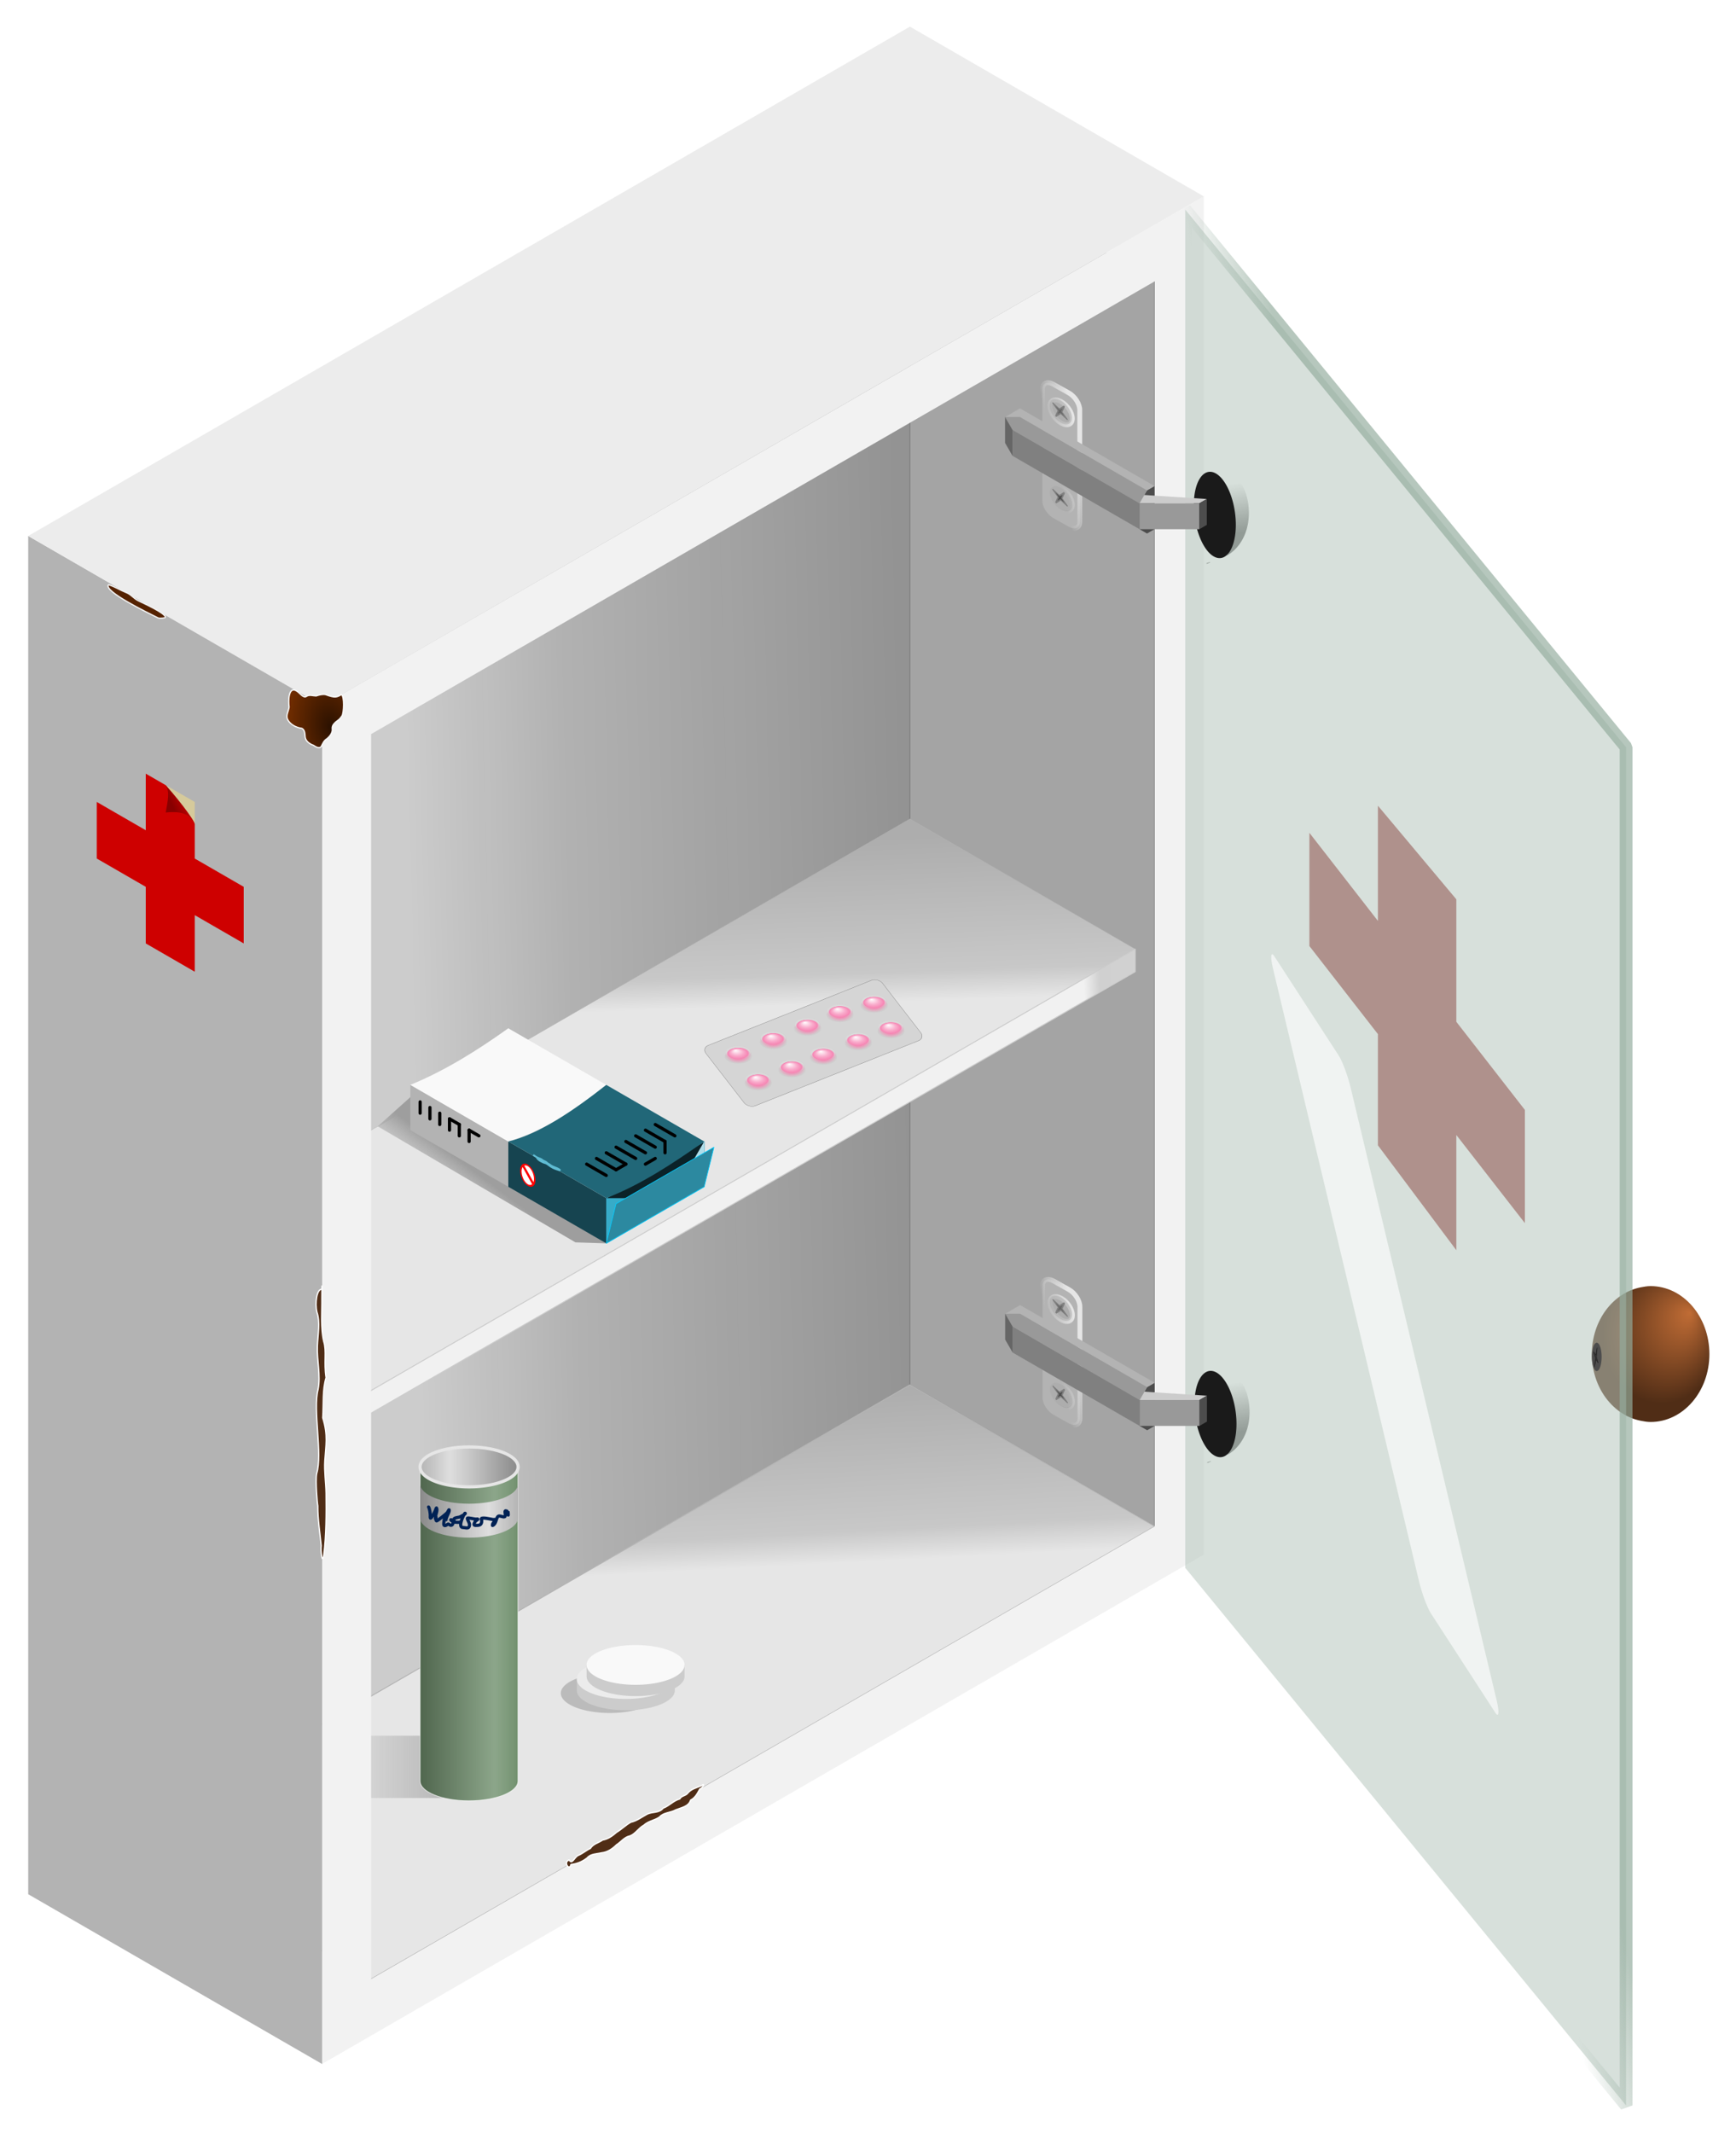 <svg xmlns="http://www.w3.org/2000/svg" xmlns:xlink="http://www.w3.org/1999/xlink" viewBox="0 0 652.51 801.2"><defs><filter id="I" color-interpolation-filters="sRGB"><feGaussianBlur stdDeviation=".079"/></filter><filter id="R" color-interpolation-filters="sRGB"><feGaussianBlur stdDeviation=".138"/></filter><filter id="f" color-interpolation-filters="sRGB"><feGaussianBlur stdDeviation=".429"/></filter><filter id="u" width="1.275" y="-.396" x="-.137" height="1.793" color-interpolation-filters="sRGB"><feGaussianBlur stdDeviation="2.633"/></filter><filter id="v" color-interpolation-filters="sRGB"><feGaussianBlur stdDeviation=".142"/></filter><filter id="y" color-interpolation-filters="sRGB"><feGaussianBlur stdDeviation=".138"/></filter><filter id="w" color-interpolation-filters="sRGB"><feGaussianBlur stdDeviation=".079"/></filter><filter id="A" color-interpolation-filters="sRGB"><feGaussianBlur stdDeviation=".079"/></filter><filter id="B" color-interpolation-filters="sRGB"><feGaussianBlur stdDeviation=".138"/></filter><filter id="C" color-interpolation-filters="sRGB"><feGaussianBlur stdDeviation=".079"/></filter><filter id="D" color-interpolation-filters="sRGB"><feGaussianBlur stdDeviation=".138"/></filter><filter id="E" color-interpolation-filters="sRGB"><feGaussianBlur stdDeviation=".079"/></filter><filter id="F" color-interpolation-filters="sRGB"><feGaussianBlur stdDeviation=".138"/></filter><filter id="G" color-interpolation-filters="sRGB"><feGaussianBlur stdDeviation=".079"/></filter><filter id="H" color-interpolation-filters="sRGB"><feGaussianBlur stdDeviation=".138"/></filter><filter id="l" color-interpolation-filters="sRGB"><feGaussianBlur stdDeviation=".371"/></filter><filter id="J" color-interpolation-filters="sRGB"><feGaussianBlur stdDeviation=".138"/></filter><filter id="K" color-interpolation-filters="sRGB"><feGaussianBlur stdDeviation=".079"/></filter><filter id="L" color-interpolation-filters="sRGB"><feGaussianBlur stdDeviation=".138"/></filter><filter id="M" color-interpolation-filters="sRGB"><feGaussianBlur stdDeviation=".079"/></filter><filter id="N" color-interpolation-filters="sRGB"><feGaussianBlur stdDeviation=".138"/></filter><filter id="O" color-interpolation-filters="sRGB"><feGaussianBlur stdDeviation=".079"/></filter><filter id="P" color-interpolation-filters="sRGB"><feGaussianBlur stdDeviation=".138"/></filter><filter id="Q" color-interpolation-filters="sRGB"><feGaussianBlur stdDeviation=".079"/></filter><filter id="j" color-interpolation-filters="sRGB"><feGaussianBlur stdDeviation=".87"/></filter><filter id="p" width="1.47" y="-.174" x="-.235" height="1.348" color-interpolation-filters="sRGB"><feGaussianBlur stdDeviation="9.251"/></filter><filter id="U" color-interpolation-filters="sRGB"><feGaussianBlur stdDeviation=".229"/></filter><filter id="T" color-interpolation-filters="sRGB"><feGaussianBlur stdDeviation=".229"/></filter><filter id="W" color-interpolation-filters="sRGB"><feGaussianBlur stdDeviation=".229"/></filter><filter id="X" color-interpolation-filters="sRGB"><feGaussianBlur stdDeviation=".229"/></filter><linearGradient id="a"><stop stop-color="#e6e6e6" offset="0"/><stop stop-color="#c8c8c8" offset=".181"/><stop stop-color="#adadad" offset="1"/></linearGradient><linearGradient id="g" x1="276.17" gradientUnits="userSpaceOnUse" y1="764.47" gradientTransform="translate(-598.38)" x2="322.2" y2="764.47"><stop stop-color="#999" stop-opacity=".725" offset="0"/><stop stop-color="#999" stop-opacity="0" offset="1"/></linearGradient><linearGradient id="k" x1="328.34" gradientUnits="userSpaceOnUse" y1="742.32" gradientTransform="translate(-12.26 -170.09)" x2="319.13" y2="754.72"><stop stop-color="#9e9e9e" offset="0"/><stop stop-color="#b3b3b3" stop-opacity="0" offset="1"/></linearGradient><linearGradient id="c" x1="572" gradientUnits="userSpaceOnUse" y1="619.39" gradientTransform="matrix(.915 -.062 0 .915 -59.964 -330.55)" x2="569.7" y2="598.87"><stop stop-color="#666" offset="0"/><stop stop-color="#fff" offset="1"/></linearGradient><linearGradient id="d" x1="304.09" gradientUnits="userSpaceOnUse" y1="524.44" gradientTransform="matrix(1.2 0 0 1.2 -210.34 -253.62)" x2="460.29" y2="520.87"><stop stop-color="#ccc" offset="0"/><stop stop-color="#b1b1b1" stop-opacity=".996" offset=".321"/><stop stop-color="#929292" stop-opacity=".992" offset="1"/></linearGradient><linearGradient id="V" x1="506.32" gradientUnits="userSpaceOnUse" y1="574.31" gradientTransform="matrix(.915 .511 0 .915 -57.588 -617.89)" x2="494.04" y2="577.61"><stop stop-color="#e6e6e6" offset="0"/><stop stop-color="#e6e6e6" stop-opacity="0" offset="1"/></linearGradient><linearGradient id="S" x1="506.32" gradientUnits="userSpaceOnUse" y1="574.31" gradientTransform="matrix(.915 .511 0 .915 -57.54 -281.04)" x2="494.04" y2="577.61"><stop stop-color="#e6e6e6" offset="0"/><stop stop-color="#e6e6e6" stop-opacity="0" offset="1"/></linearGradient><linearGradient id="t" x1="306.17" gradientUnits="userSpaceOnUse" y1="670.57" gradientTransform="matrix(-.8 0 0 .933 440.22 -55.687)" x2="353.58" y2="670.57"><stop stop-color="#b3b3b3" offset="0"/><stop stop-color="#c8c8c8" offset=".16"/><stop stop-color="#dedede" offset=".306"/><stop stop-color="#c8c8c8" offset=".5"/><stop stop-color="#888" offset="1"/></linearGradient><linearGradient id="s" x1="306.17" gradientUnits="userSpaceOnUse" y1="670.57" gradientTransform="matrix(.8 0 0 .933 -87.595 -74.803)" x2="353.58" y2="670.57"><stop stop-color="#b3b3b3" offset="0"/><stop stop-color="#c8c8c8" offset=".16"/><stop stop-color="#dedede" offset=".306"/><stop stop-color="#c8c8c8" offset=".5"/><stop stop-color="#888" offset="1"/></linearGradient><linearGradient id="r" x1="306.75" gradientUnits="userSpaceOnUse" y1="722.39" gradientTransform="matrix(1.2 0 0 1.2 -210.34 -253.62)" x2="337.65" y2="722.39"><stop stop-color="#50664e" offset="0"/><stop stop-color="#8ca68a" offset=".761"/><stop stop-color="#72916f" offset="1"/></linearGradient><linearGradient id="e" x1="464.09" xlink:href="#a" gradientUnits="userSpaceOnUse" y1="699.32" gradientTransform="matrix(1.2 0 0 1.2 -210.34 -253.62)" x2="461.29" y2="645.75"/><linearGradient id="o" x1="624.13" gradientUnits="userSpaceOnUse" y1="510.7" gradientTransform="matrix(1.2 0 0 1.2 -217.33 -248.68)" x2="604.05" y2="515.04"><stop stop-color="#93ac9d" offset="0"/><stop stop-color="#93ac9d" stop-opacity="0" offset="1"/></linearGradient><linearGradient id="h" x1="462.66" xlink:href="#a" gradientUnits="userSpaceOnUse" y1="489.24" gradientTransform="matrix(1.2 0 0 1.2 -210.34 -211.1)" x2="460.87" y2="437.81"/><linearGradient id="m" x1="233.21" gradientUnits="userSpaceOnUse" y1="464.17" gradientTransform="matrix(1.2 0 0 1.2 -210.34 -253.62)" x2="230.21" y2="465.6"><stop stop-color="#b30000" offset="0"/><stop stop-color="#800" offset="1"/></linearGradient><linearGradient id="i" x1="514.7" gradientUnits="userSpaceOnUse" y1="482.74" gradientTransform="matrix(1.2 0 0 1.2 -210.34 -211.1)" x2="533.94" y2="481.89"><stop stop-color="#f1f1f1" offset="0"/><stop stop-color="#d0d0d0" offset=".255"/><stop stop-color="#d2d2d2" offset="1"/></linearGradient><linearGradient id="b" x1="572" gradientUnits="userSpaceOnUse" y1="619.39" gradientTransform="matrix(.915 -.062 0 .915 -59.705 7.199)" x2="569.7" y2="598.87"><stop stop-color="#666" offset="0"/><stop stop-color="#fff" offset="1"/></linearGradient><radialGradient id="n" fx="705.85" fy="619.64" gradientUnits="userSpaceOnUse" cy="625.87" cx="696.89" gradientTransform="matrix(1.2 0 0 1.386 -211.78 -365.76)" r="18.406"><stop stop-color="#c06c35" offset="0"/><stop stop-color="#502d16" offset="1"/></radialGradient><radialGradient id="q" gradientUnits="userSpaceOnUse" cy="438.05" cx="278.28" gradientTransform="matrix(1.747 -.262 .401 2.673 -537.52 -824.91)" r="9.073"><stop stop-color="#2b1100" offset="0"/><stop stop-color="#712d00" offset="1"/></radialGradient><radialGradient id="z" fx="396.4" fy="543.03" gradientUnits="userSpaceOnUse" cy="545.7" cx="397.5" gradientTransform="matrix(.966 -.006 .003 .583 11.885 229.67)" r="4.665"><stop stop-color="#fff" offset="0"/><stop stop-color="#f9aecd" offset=".5"/><stop stop-color="#f686b4" offset=".833"/><stop stop-color="#dadada" offset="1"/></radialGradient><radialGradient id="x" gradientUnits="userSpaceOnUse" cy="542.89" cx="398.55" gradientTransform="matrix(1 0 0 .653 0 188.31)" r="4.234"><stop stop-color="#e6e6e6" offset="0"/><stop stop-color="#f684b1" offset=".5"/><stop stop-color="#cecece" stop-opacity=".855" offset="1"/></radialGradient></defs><path d="M459.89 515.34a6.48 6.48 0 00-2.25.563l-3.438 1.25c1.176.444 2.3 1.238 3.344 2.25.019.014.044.016.063.03 1.382 1.123 2.561 2.804 3.437 4.845l.063.125c1.766 3.524 2.844 7.858 2.844 12.219 0 4.259-1.025 7.737-2.72 9.937 4.58-2.452 8.438-8.116 8.438-16.094 0-8.72-4.391-15.489-9.78-15.125zm-5 33.594a6.463 6.463 0 01-1.094.344v.312l1.406-.562c-.103-.022-.208-.066-.312-.094z" fill="url(#b)"/><path d="M459.63 177.58a6.48 6.48 0 00-2.25.563l-3.438 1.25c1.176.444 2.3 1.238 3.344 2.25.019.014.044.016.063.03 1.382 1.123 2.561 2.804 3.437 4.845l.063.125c1.766 3.524 2.844 7.858 2.844 12.219 0 4.259-1.025 7.737-2.72 9.937 4.58-2.453 8.438-8.116 8.438-16.094 0-8.72-4.391-15.489-9.78-15.125zm-5 33.594a6.463 6.463 0 01-1.094.344v.312l1.406-.562c-.103-.022-.208-.066-.312-.094z" fill="url(#c)"/><path d="M517.92 302.68v43.275l-25.762-33.098v42.525l25.762 33.098v41.775l29.475 39.402v-43.275l25.762 33.098v-42.525l-25.762-33.098v-46.012l-29.475-35.164z" fill="maroon" fill-opacity=".69"/><path d="M342.01 520.24V52.52L47.42 222.6v467.72z" fill="url(#d)"/><path stroke-linejoin="bevel" d="M342.01 520.24V52.52l92.058 53.15v467.72z" stroke="gray" stroke-linecap="round" stroke-width=".36" fill="#a4a4a4"/><path stroke-linejoin="bevel" d="M434.07 573.39l-92.06-53.15L47.42 690.31l92.06 53.15z" stroke="#b3b3b3" stroke-linecap="round" stroke-width=".36" fill="url(#e)"/><path transform="matrix(-1.2 0 0 1.2 -210.34 -253.62)" filter="url(#f)" fill="url(#g)" d="M-322.2 754.72h46.029v19.488H-322.2z"/><path stroke-linejoin="bevel" d="M426.7 356.54l-84.69-48.9L47.42 477.72l84.7 48.89 225.3-130.08z" stroke="#b3b3b3" stroke-linecap="round" stroke-width=".12" fill="url(#h)"/><path stroke-linejoin="bevel" d="M132.12 526.61l294.59-170.08v8.504l-294.59 170.08z" stroke="#ccc" stroke-linecap="round" stroke-width=".36" fill="url(#i)"/><path filter="url(#j)" transform="matrix(1.2 0 0 1.2 -210.34 -253.62)" fill="url(#k)" d="M365.18 600.58l-9.659-.308-61.925-36.316 10.212-9.136 3.8 8.133z"/><path d="M452.47 73.79L121.08 265.11v510.22l331.39-191.32zm-18.412 31.875v467.74l-294.56 170.06v-467.7z" fill="#f2f2f2"/><path d="M121.07 265.12L10.6 201.34v510.24l110.47 63.78z" fill="#b3b3b3"/><path d="M10.6 201.34l110.47 63.78L452.48 73.78 342.01 10z" fill="#ececec"/><path d="M236.28 469.49v-7.087l-9.206-5.315z" fill-opacity=".462" transform="matrix(1.2 0 0 1.2 -210.34 -253.62)" filter="url(#l)" fill="#ffe680"/><path d="M36.376 301.26v21.26l18.412 10.63v21.26L73.2 365.04v-21.26l18.412 10.63v-21.26L73.2 322.52v-12.756c-.667-3.727-9.17-7.632-10.206-4.715 2.378-1.47.669-9.433-.84-10.167l-7.365-4.252v21.26z" fill="#ce0000"/><path d="M73.199 309.76c.102-1.677-8.351-12.163-11.047-14.882 1.789 2.52.928 5.722.134 10.345 7.54-.775 9.27 1.46 10.913 4.537z" fill="url(#m)"/><path d="M620.42 483.14c-1.257 0-2.475.217-3.675.45-10.446 2.027-18.412 12.449-18.412 25.088s7.966 23.023 18.412 25.05c1.2.233 2.418.45 3.675.45 12.202 0 22.088-11.41 22.088-25.5s-9.885-25.538-22.088-25.538z" fill="url(#n)"/><path stroke-linejoin="bevel" d="M445.49 78.724l165.7 201.97v510.24l-165.7-201.97z" stroke-opacity=".676" fill-opacity=".547" stroke="url(#o)" stroke-linecap="round" stroke-width="4.8" fill="#b7c8be"/><path d="M464.76 534.77a16.342 7.63 81.905 11-15.793-7.373 16.342 7.63 81.905 0115.793 7.373z" fill="#1a1a1a"/><path d="M602.01 509.73a1.841 5.315 0 01-3.682 0 1.841 5.315 0 113.682 0z" fill="#4d4d4d"/><path stroke-linejoin="bevel" d="M600.72 512.01l-.843-1.217-.544 2.773.29-3.53-.661-2.278.843 1.217.543-2.773-.29 3.53z" stroke="#1a1a1a" stroke-linecap="round" stroke-width=".12" fill="#333"/><rect fill-opacity=".627" ry="3.885" transform="matrix(-.652 -1.005 .505 2.118 1130.2 1664)" filter="url(#p)" width="44.904" y="-224.68" x="783.76" height="116.56" fill="#fff"/><g stroke-linejoin="bevel" stroke-linecap="round"><path d="M227.876 467.078l36.823-21.26V428.81l-36.823 21.26z" stroke="#5fbcd3" stroke-width=".24" fill="#0b2228"/><path d="M191.06 428.81l-36.823-21.26v17.007l36.823 21.26z" fill="#b3b3b3"/><path d="M227.876 407.546l-36.823-21.26c-11.661 8.313-23.694 15.883-36.823 21.26l36.823 21.26c13.445-4.159 25.46-11.895 36.823-21.26z" fill="#f9f9f9"/><path d="M191.06 428.81v17.008l36.823 21.26V450.07z" fill="#164450"/><path d="M191.06 428.81l36.823 21.26c12.885-4.95 24.909-12.913 36.823-21.26l-36.823-21.26c-12.847 10.093-25.36 18.432-36.823 21.26z" fill="#216778"/><path d="M220.508 437.318l7.365 4.252M224.192 435.182l7.365 4.252M227.876 433.058l7.365 4.252M231.56 430.934l7.365 4.252M235.244 428.81l7.365 4.252M238.928 426.686l7.365 4.252M242.612 424.562l7.365 4.252M246.296 422.438l7.365 4.252M157.916 413.93v4.252M161.6 416.054v4.252M165.284 418.178v4.252M168.956 420.302v4.252M172.64 422.438v4.252M176.324 424.562v4.252" stroke="#000" fill="none" stroke-width="1.2"/><g stroke="red"><path transform="matrix(.565 .343 0 .594 -59.08 -123.666)" fill="#fff" d="M460.29 688.29a4.603 6.2 0 11-9.206 0 4.603 6.2 0 119.206 0z"/><path fill="red" d="M448.77 680.71l4.493 9.543" transform="matrix(.848 0 0 .717 -183.928 -50.134)"/></g><path d="M227.852 450.086v17.008l7.365-8.504v-8.504z" fill="#37abc8"/><path d="M264.68 428.822l-3.682 6.378v8.504l3.682 2.126z" fill="#afdde9"/><path d="M227.876 467.078l36.823-21.26 3.665-14.872-36.823 21.26z" stroke="#0cf" stroke-width=".24" fill="#2c89a0"/></g><path stroke-linejoin="bevel" d="M168.96 420.3l3.682 2.126M176.32 424.56l3.682 2.126M231.56 439.44l3.682-2.126v0M242.6 437.31l3.682-2.126M249.97 433.06v-4.252" stroke="#000" stroke-linecap="round" stroke-width="1.2" fill="none"/><path stroke-linejoin="bevel" d="M59.423 232.13c.493.247 2.759.072 2.759-.241 0-1.591-8.918-5.57-10.152-6.188-1.91-.955-2.666-2.33-4.607-3.107-2.439-.975-4.216-2.22-6.65-2.941-2.031 2.444 15.142 10.723 18.65 12.477z" stroke="#f2f2f2" stroke-linecap="round" stroke-width=".48" fill="#520"/><path stroke-linejoin="bevel" d="M108.67 265.6c-.192 1.53-1.276 3.055-.608 4.61 1.028 2.004 3.242 3.096 5.395 3.406 1.176.611 1.127 2.098 1.235 3.235.206 1.59 1.691 2.635 3.109 3.115.81.527 2.089 1.428 2.933.507.547-1.078.93-2.26 2.228-3.018.941-.777 2.113-2.2 1.925-3.614-.107-1.044.354-1.742 1.266-2.586 1.327-1.059 1.343-.83 2.395-2.34.716-1.094.941-7.405-.216-7.98-1.778 1.02-2.33 1.345-5.961.003-1.21-.225-2.423.133-3.552.5-1.232-.016-2.637-.62-3.727.23-1.24.667-2.497-1.567-3.759-2.17-2.875-1.66-3.008 3.756-2.663 6.102z" stroke="#f9f9f9" stroke-linecap="round" stroke-width=".48" fill="url(#q)"/><path stroke-linejoin="bevel" d="M213.52 698.93c-1.615.935.566 3.937 1.071 1.5 2.233-.257 4.307-1.08 6.076-2.486 1.376-1.608 3.519-1.462 5.42-1.92 2.222-.233 4.08-1.47 5.628-3.017 1.79-1.136 2.913-2.898 5.093-3.351 2.056-.773 3.213-2.961 5.147-3.98 1.728-1.638 4.093-1.804 5.944-3.114 1.52-1.747 4.14-1.55 6.075-2.673 2.056-.841 4.865-1.229 5.618-3.673 1.774-.874 2.642-2.712 3.447-4.185 1.03-.3 2.336-2.539.485-1.146-1.963.782-3.69 1.204-4.966 2.677-.733 1.096-2.469.989-3.038 2.225-2.347.63-3.981 2.625-6.227 3.452-1.547 1.953-4.026 1.305-6.006 2.25-2.026 1.081-3.877 2.57-6.171 3.045-1.96 1.116-3.45 2.656-5.363 3.801-1.55 1.36-3.16 2.528-5.262 2.907-1.542 1.1-3.481 1.397-4.582 3.138-1.493.68-2.865 1.906-4.475 2.592-1.538.604-2.437 3.83-3.544 1.658l-.37.3zM121 484.34c-1.943-.27-2.684 5.318-1.872 8.587 1.295 3.712.329 8.565.164 12.738-.215 5.442 1.297 10.914.262 16.28-2.034 7.674 1.767 24.174-.531 31.64-.53 2.683.262 11.583.426 12.052-.055 4.99.878 10.65 1.274 15.019-.241 1.688.322 7.557.986 3.43.919-7.499.932-15.396.845-23.12-.072-4.122-.725-8.117-.469-12.275.348-5.603 1.282-9.463-.789-16.093.357-5.315-.168-10.527 1.26-15.067-.909-5.832.278-9.98-.887-13.612-1.198-5.062-.612-10.974-.698-16.442.016-1.45.031-2.899.037-4.349" stroke="#fff" stroke-linecap="round" stroke-width=".48" fill="#502d16"/><path stroke-linejoin="bevel" d="M157.91 550v119.06c0 4.11 8.207 7.425 18.375 7.425s18.412-3.316 18.412-7.425V550h-36.788z" stroke-opacity=".676" stroke="#fff" stroke-linecap="round" stroke-width=".297" fill="url(#r)"/><path stroke-linejoin="bevel" d="M194.72 551.06a18.412 7.44 0 11-36.823 0 18.412 7.44 0 1136.823 0z" stroke="#e6e6e6" stroke-linecap="round" stroke-width="1.2" fill="url(#s)"/><path d="M157.93 557.42c0 4.11 8.244 7.463 18.412 7.463 9.946 0 18.026-3.215 18.375-7.2v12.487c0 4.11-8.207 7.463-18.375 7.463s-18.412-3.353-18.412-7.463v-12.75z" fill="url(#t)"/><path stroke-linejoin="bevel" d="M161.08 566.12c.413.62.653 2.4.653 3.133 0 .182-.085 1.152.13 1.045.569-.285 1.62-2.379 1.828-3.003.01-.032.3-.968.392-.783.421.842-.274 2.304-.392 3.133-.043.301.305.914 0 .914-.08 0 .038-.97.13-.784.178.354-.17 1.352.262 1.567.23.115 3.823-2.798 4.047-3.133.395-.594.574-1.123.653-1.045.352.353-.685 2.184-.784 2.48-.119.357-.274.694-.391 1.045-.028.083.087.261 0 .261-.02 0 .079-1.436-.131-1.436-.36 0-.81 2.79-.653 3.264.31.927 1.488-.33 1.697-.261.395.131.725.682 1.306.392.211-.106.31-.359.392-.523.643-1.286-1.718-2.039-.392-1.044.781.586 1.693.522 2.611.522.174 0 .522-.174.522 0s-.348 0-.522 0c-.912 0-1.428.146-1.828-.653-.546-1.091 1.582-1.136 2.09-1.305.536-.18 1.038-.572 1.566-.783.123-.05.91-.653.522-.653-.3 0-2.966 5.352-.783 5.352.824 0 2.027.577 2.35-.391.2-.6.128-.962-.131-1.567-.027-.062-.738-1.459-.522-1.566.39-.196 2.61.391 3.263.391.218 0 .5-.154.653 0 .107.107-.804.62-.914.784-.311.467-1.029 1.566 0 1.566 1.38 0 2.35-.037 2.35-1.697 0-.125-.188-.885-.13-.914.776-.388 2.82.122 3.655.261.988.165.302.13 1.175.13.13 0 .392-.13.392 0 0 .796-1.045 1.185-1.045 2.09 0 .087-.043.217.13.13 1.312-.655 1.174-2.61 1.96-3.394.476-.477 1.92.41 2.48.13.652-.326-.102-1.856.26-2.219.092-.092 1.045.26 1.045.261.062.435.038.878.057 1.316" stroke="#025" stroke-linecap="round" stroke-width="1.2" fill="none"/><path d="M352.89 670.57a23.014 7.972 0 11-46.029 0 23.014 7.972 0 1146.029 0z" fill-opacity=".818" transform="matrix(-.8 0 0 .933 493.1 10.425)" filter="url(#u)" fill="#b3b3b3"/><g stroke-linejoin="bevel"><path d="M235.232 627.588c-6.243 0-11.783 1.267-15.113 3.187h-3.3v4.275c0 4.11 8.244 7.425 18.413 7.425 10.168 0 18.413-3.315 18.413-7.425v-4.275h-3.338c-3.329-1.92-8.831-3.187-15.074-3.187z" fill="#ccc"/><path fill="#ececec" d="M253.63 630.787a18.412 7.441 0 11-36.824 0 18.412 7.441 0 1136.823 0z"/></g><g stroke-linejoin="bevel"><path d="M238.902 622.278c-6.243 0-11.783 1.267-15.113 3.187h-3.3v4.275c0 4.11 8.244 7.425 18.413 7.425 10.168 0 18.413-3.315 18.413-7.425v-4.275h-3.338c-3.329-1.92-8.831-3.187-15.074-3.187z" fill="#ccc"/><path fill="#f9f9f9" d="M257.3 625.477a18.412 7.441 0 11-36.824 0 18.412 7.441 0 1136.823 0z"/></g><path filter="url(#v)" transform="matrix(.939 .124 -.084 .633 -72.723 29.053)" fill="#5fbcd3" d="M341.97 573.01c.644.551 1.267.59 1.612 1.451.61 1.149 2.467 2.247 3.756 2.42.87.323 1.415 1.136 2.211 1.579 1.018.749 2.243 1.143 3.458 1.436.515.195.902-.437.715-.882-.1-.362-.476-.503-.738-.728-.965-.66-2.193-.782-3.149-1.456-.424-.417-.935-.71-1.44-1.013-.398-.298-.639-.77-1.145-.926-.536-.239-1.104-.472-1.484-.939-.663-.453-1.513-.507-2.171-.971-.428-.183-1.195-1.184-1.483-.72z"/><g stroke-linejoin="bevel" transform="matrix(1.2 0 0 1.2 -193.37 -243.92)"><rect stroke-width=".107" ry="2.178" transform="matrix(.929 -.37 .612 .791 0 0)" width="59.499" stroke="gray" stroke-linecap="round" y="660.11" x="-24.81" height="23.956" fill="#d5d5d5"/><path filter="url(#w)" fill="url(#x)" d="M398.56 540.12c-1.867 0-3.421.701-3.781 1.625l-.344 1.188a1.355 1.355 0 00-.125.53c0 1.224 1.889 2.188 4.219 2.188s4.219-.964 4.219-2.187c0-.051-.025-.106-.032-.157h.063l-.375-1.406h-.031c-.238-1-1.843-1.78-3.813-1.78z" transform="translate(.09 -1.071)"/><path filter="url(#y)" transform="matrix(.839 0 0 .763 65.143 125.429)" fill="url(#z)" d="M401.99 544.78a4.603 2.658 0 11-9.206 0 4.603 2.658 0 119.206 0z"/><path filter="url(#A)" fill="url(#x)" d="M398.56 540.12c-1.867 0-3.421.701-3.781 1.625l-.344 1.188a1.355 1.355 0 00-.125.53c0 1.224 1.889 2.188 4.219 2.188s4.219-.964 4.219-2.187c0-.051-.025-.106-.032-.157h.063l-.375-1.406h-.031c-.238-1-1.843-1.78-3.813-1.78z" transform="translate(10.665 -5.126)"/><path filter="url(#B)" transform="matrix(.839 0 0 .763 75.719 121.374)" fill="url(#z)" d="M401.99 544.78a4.603 2.658 0 11-9.206 0 4.603 2.658 0 119.206 0z"/><path filter="url(#C)" fill="url(#x)" d="M398.56 540.12c-1.867 0-3.421.701-3.781 1.625l-.344 1.188a1.355 1.355 0 00-.125.53c0 1.224 1.889 2.188 4.219 2.188s4.219-.964 4.219-2.187c0-.051-.025-.106-.032-.157h.063l-.375-1.406h-.031c-.238-1-1.843-1.78-3.813-1.78z" transform="translate(20.517 -9.091)"/><path filter="url(#D)" transform="matrix(.839 0 0 .763 85.571 117.409)" fill="url(#z)" d="M401.99 544.78a4.603 2.658 0 11-9.206 0 4.603 2.658 0 119.206 0z"/><path filter="url(#E)" fill="url(#x)" d="M398.56 540.12c-1.867 0-3.421.701-3.781 1.625l-.344 1.188a1.355 1.355 0 00-.125.53c0 1.224 1.889 2.188 4.219 2.188s4.219-.964 4.219-2.187c0-.051-.025-.106-.032-.157h.063l-.375-1.406h-.031c-.238-1-1.843-1.78-3.813-1.78z" transform="translate(31.447 -13.614)"/><path filter="url(#F)" transform="matrix(.839 0 0 .763 96.501 112.886)" fill="url(#z)" d="M401.99 544.78a4.603 2.658 0 11-9.206 0 4.603 2.658 0 119.206 0z"/><path filter="url(#G)" fill="url(#x)" d="M398.56 540.12c-1.867 0-3.421.701-3.781 1.625l-.344 1.188a1.355 1.355 0 00-.125.53c0 1.224 1.889 2.188 4.219 2.188s4.219-.964 4.219-2.187c0-.051-.025-.106-.032-.157h.063l-.375-1.406h-.031c-.238-1-1.843-1.78-3.813-1.78z" transform="translate(41.699 -17.386)"/><path filter="url(#H)" transform="matrix(.839 0 0 .763 106.753 109.114)" fill="url(#z)" d="M401.99 544.78a4.603 2.658 0 11-9.206 0 4.603 2.658 0 119.206 0z"/><g><path filter="url(#I)" fill="url(#x)" d="M398.56 540.12c-1.867 0-3.421.701-3.781 1.625l-.344 1.188a1.355 1.355 0 00-.125.53c0 1.224 1.889 2.188 4.219 2.188s4.219-.964 4.219-2.187c0-.051-.025-.106-.032-.157h.063l-.375-1.406h-.031c-.238-1-1.843-1.78-3.813-1.78z" transform="translate(-6.136 -9.42)"/><path filter="url(#J)" transform="matrix(.839 0 0 .763 58.918 117.08)" fill="url(#z)" d="M401.99 544.78a4.603 2.658 0 11-9.206 0 4.603 2.658 0 119.206 0z"/></g><g><path filter="url(#K)" fill="url(#x)" d="M398.56 540.12c-1.867 0-3.421.701-3.781 1.625l-.344 1.188a1.355 1.355 0 00-.125.53c0 1.224 1.889 2.188 4.219 2.188s4.219-.964 4.219-2.187c0-.051-.025-.106-.032-.157h.063l-.375-1.406h-.031c-.238-1-1.843-1.78-3.813-1.78z" transform="translate(4.846 -13.974)"/><path filter="url(#L)" transform="matrix(.839 0 0 .763 69.9 112.526)" fill="url(#z)" d="M401.99 544.78a4.603 2.658 0 11-9.206 0 4.603 2.658 0 119.206 0z"/></g><g><path filter="url(#M)" fill="url(#x)" d="M398.56 540.12c-1.867 0-3.421.701-3.781 1.625l-.344 1.188a1.355 1.355 0 00-.125.53c0 1.224 1.889 2.188 4.219 2.188s4.219-.964 4.219-2.187c0-.051-.025-.106-.032-.157h.063l-.375-1.406h-.031c-.238-1-1.843-1.78-3.813-1.78z" transform="translate(15.56 -18.171)"/><path filter="url(#N)" transform="matrix(.839 0 0 .763 80.614 108.329)" fill="url(#z)" d="M401.99 544.78a4.603 2.658 0 11-9.206 0 4.603 2.658 0 119.206 0z"/></g><g><path filter="url(#O)" fill="url(#x)" d="M398.56 540.12c-1.867 0-3.421.701-3.781 1.625l-.344 1.188a1.355 1.355 0 00-.125.53c0 1.224 1.889 2.188 4.219 2.188s4.219-.964 4.219-2.187c0-.051-.025-.106-.032-.157h.063l-.375-1.406h-.031c-.238-1-1.843-1.78-3.813-1.78z" transform="translate(25.717 -22.426)"/><path filter="url(#P)" transform="matrix(.839 0 0 .763 90.771 104.074)" fill="url(#z)" d="M401.99 544.78a4.603 2.658 0 11-9.206 0 4.603 2.658 0 119.206 0z"/></g><g><path filter="url(#Q)" fill="url(#x)" d="M398.56 540.12c-1.867 0-3.421.701-3.781 1.625l-.344 1.188a1.355 1.355 0 00-.125.53c0 1.224 1.889 2.188 4.219 2.188s4.219-.964 4.219-2.187c0-.051-.025-.106-.032-.157h.063l-.375-1.406h-.031c-.238-1-1.843-1.78-3.813-1.78z" transform="translate(36.431 -25.366)"/><path filter="url(#R)" transform="matrix(.839 0 0 .763 101.485 101.134)" fill="url(#z)" d="M401.99 544.78a4.603 2.658 0 11-9.206 0 4.603 2.658 0 119.206 0z"/></g></g><path d="M433.99 519.45l-2.809 1.622-2.808 4.864v9.73l2.808 1.622 2.809-1.622z" fill="#4d4d4d"/><path d="M428.37 525.93v-3.243l25.278 1.621-2.809 1.622z" fill="#ccc"/><path stroke-linejoin="bevel" d="M396 481.23c-2.29-1.278-4.147-.485-4.147 1.805v42.018c0 2.29 1.857 5.155 4.147 6.433l5.778 3.224c2.29 1.277 4.119.469 4.119-1.82V490.87c0-2.29-1.83-5.14-4.12-6.417L396 481.23zm2.889 6.475c2.327 1.298 4.205 4.14 4.205 6.379s-1.878 3.014-4.205 1.715c-2.327-1.298-4.233-4.184-4.233-6.423 0-2.24 1.906-2.97 4.233-1.671zm0 32.436c2.327 1.298 4.205 4.14 4.205 6.379s-1.878 3.014-4.205 1.715c-2.327-1.298-4.233-4.184-4.233-6.423s1.906-2.97 4.233-1.671z" stroke="url(#S)" stroke-linecap="round" stroke-width="1.831" fill="#b3b3b3"/><g stroke-linejoin="bevel" stroke-linecap="round"><path fill-opacity=".627" fill="#b3b3b3" d="M402.95 493.806a5.476 3.12 51.001 11-8.427-4.701 5.476 3.12 51.001 118.426 4.701z"/><path d="M500.18 565.16l-2.87-1.03-1.97 2.327 1.03-2.87-2.327-1.97 2.87 1.03 1.97-2.327-1.03 2.87z" transform="matrix(.915 .511 0 .915 -56.38 -278.177)" filter="url(#T)" stroke="gray" stroke-width=".5" fill="#666"/></g><g stroke-linejoin="bevel" stroke-linecap="round"><path fill-opacity=".627" fill="#b3b3b3" d="M402.963 526.286a5.476 3.12 51.001 11-8.426-4.701 5.476 3.12 51.001 118.426 4.701z"/><path d="M500.18 565.16l-2.87-1.03-1.97 2.327 1.03-2.87-2.327-1.97 2.87 1.03 1.97-2.327-1.03 2.87z" transform="matrix(.915 .511 0 .915 -56.366 -245.697)" filter="url(#U)" stroke="gray" stroke-width=".5" fill="#4d4d4d"/></g><path d="M431.18 521.07l-2.809 4.865-47.748-27.567-2.808-4.865 2.808-1.622 2.809 1.622z" fill="#999"/><path d="M433.99 519.45l-2.809 1.622-47.748-27.567h-5.617l5.617-3.244 50.557 29.19" fill="#b3b3b3"/><path d="M380.62 498.37v9.73l47.748 27.567v-9.73z" fill="gray"/><path d="M377.81 493.5v9.73l2.809 4.864v-9.73z" fill="#666"/><path d="M450.84 525.93l2.809-1.622v9.73l-2.809 1.622zM433.94 182.59l-2.809 1.622-2.808 4.864v9.73l2.808 1.622 2.809-1.622z" fill="#4d4d4d"/><path d="M464.51 197.02a16.342 7.63 81.905 11-15.793-7.373 16.342 7.63 81.905 0115.793 7.373z" fill="#1a1a1a"/><path stroke-linejoin="bevel" d="M395.95 144.38c-2.29-1.278-4.147-.485-4.147 1.805v42.018c0 2.29 1.857 5.155 4.147 6.433l5.778 3.224c2.29 1.277 4.119.469 4.119-1.82V154.02c0-2.29-1.83-5.14-4.12-6.417l-5.777-3.224zm2.889 6.475c2.327 1.298 4.205 4.14 4.205 6.379s-1.878 3.014-4.205 1.715c-2.327-1.298-4.233-4.185-4.233-6.424s1.906-2.969 4.233-1.67zm0 32.436c2.327 1.298 4.205 4.14 4.205 6.379s-1.878 3.014-4.205 1.715c-2.327-1.298-4.233-4.184-4.233-6.423s1.906-2.97 4.233-1.671z" stroke="url(#V)" stroke-linecap="round" stroke-width="1.831" fill="#b3b3b3"/><g stroke-linejoin="bevel" stroke-linecap="round"><path fill-opacity=".627" fill="#b3b3b3" d="M402.9 156.946a5.476 3.12 51.001 11-8.426-4.701 5.476 3.12 51.001 118.426 4.701z"/><path d="M500.18 565.16l-2.87-1.03-1.97 2.327 1.03-2.87-2.327-1.97 2.87 1.03 1.97-2.327-1.03 2.87z" transform="matrix(.915 .511 0 .915 -56.429 -615.037)" filter="url(#W)" stroke="gray" stroke-width=".5" fill="#666"/></g><g stroke-linejoin="bevel" stroke-linecap="round"><path fill-opacity=".627" fill="#b3b3b3" d="M402.914 189.426a5.476 3.12 51.001 11-8.426-4.701 5.476 3.12 51.001 118.426 4.701z"/><path d="M500.18 565.16l-2.87-1.03-1.97 2.327 1.03-2.87-2.327-1.97 2.87 1.03 1.97-2.327-1.03 2.87z" transform="matrix(.915 .511 0 .915 -56.415 -582.557)" filter="url(#X)" stroke="gray" stroke-width=".5" fill="#4d4d4d"/></g><path d="M428.32 189.08v-3.243l25.278 1.621-2.809 1.622z" fill="#ccc"/><path d="M431.13 184.21l-2.809 4.865-47.748-27.567-2.808-4.865 2.808-1.622 2.809 1.622z" fill="#999"/><path d="M433.94 182.59l-2.809 1.622-47.748-27.567h-5.617l5.617-3.244 50.557 29.19" fill="#b3b3b3"/><path d="M380.57 161.51v9.73l47.748 27.567v-9.73z" fill="gray"/><path d="M377.76 156.64v9.73l2.809 4.864v-9.73z" fill="#666"/><path d="M428.32 189.08h22.47v9.73h-22.47z" fill="#999"/><path d="M450.79 189.08l2.809-1.622v9.73l-2.809 1.622z" fill="#4d4d4d"/><path d="M428.37 525.93h22.47v9.73h-22.47z" fill="#999"/></svg>